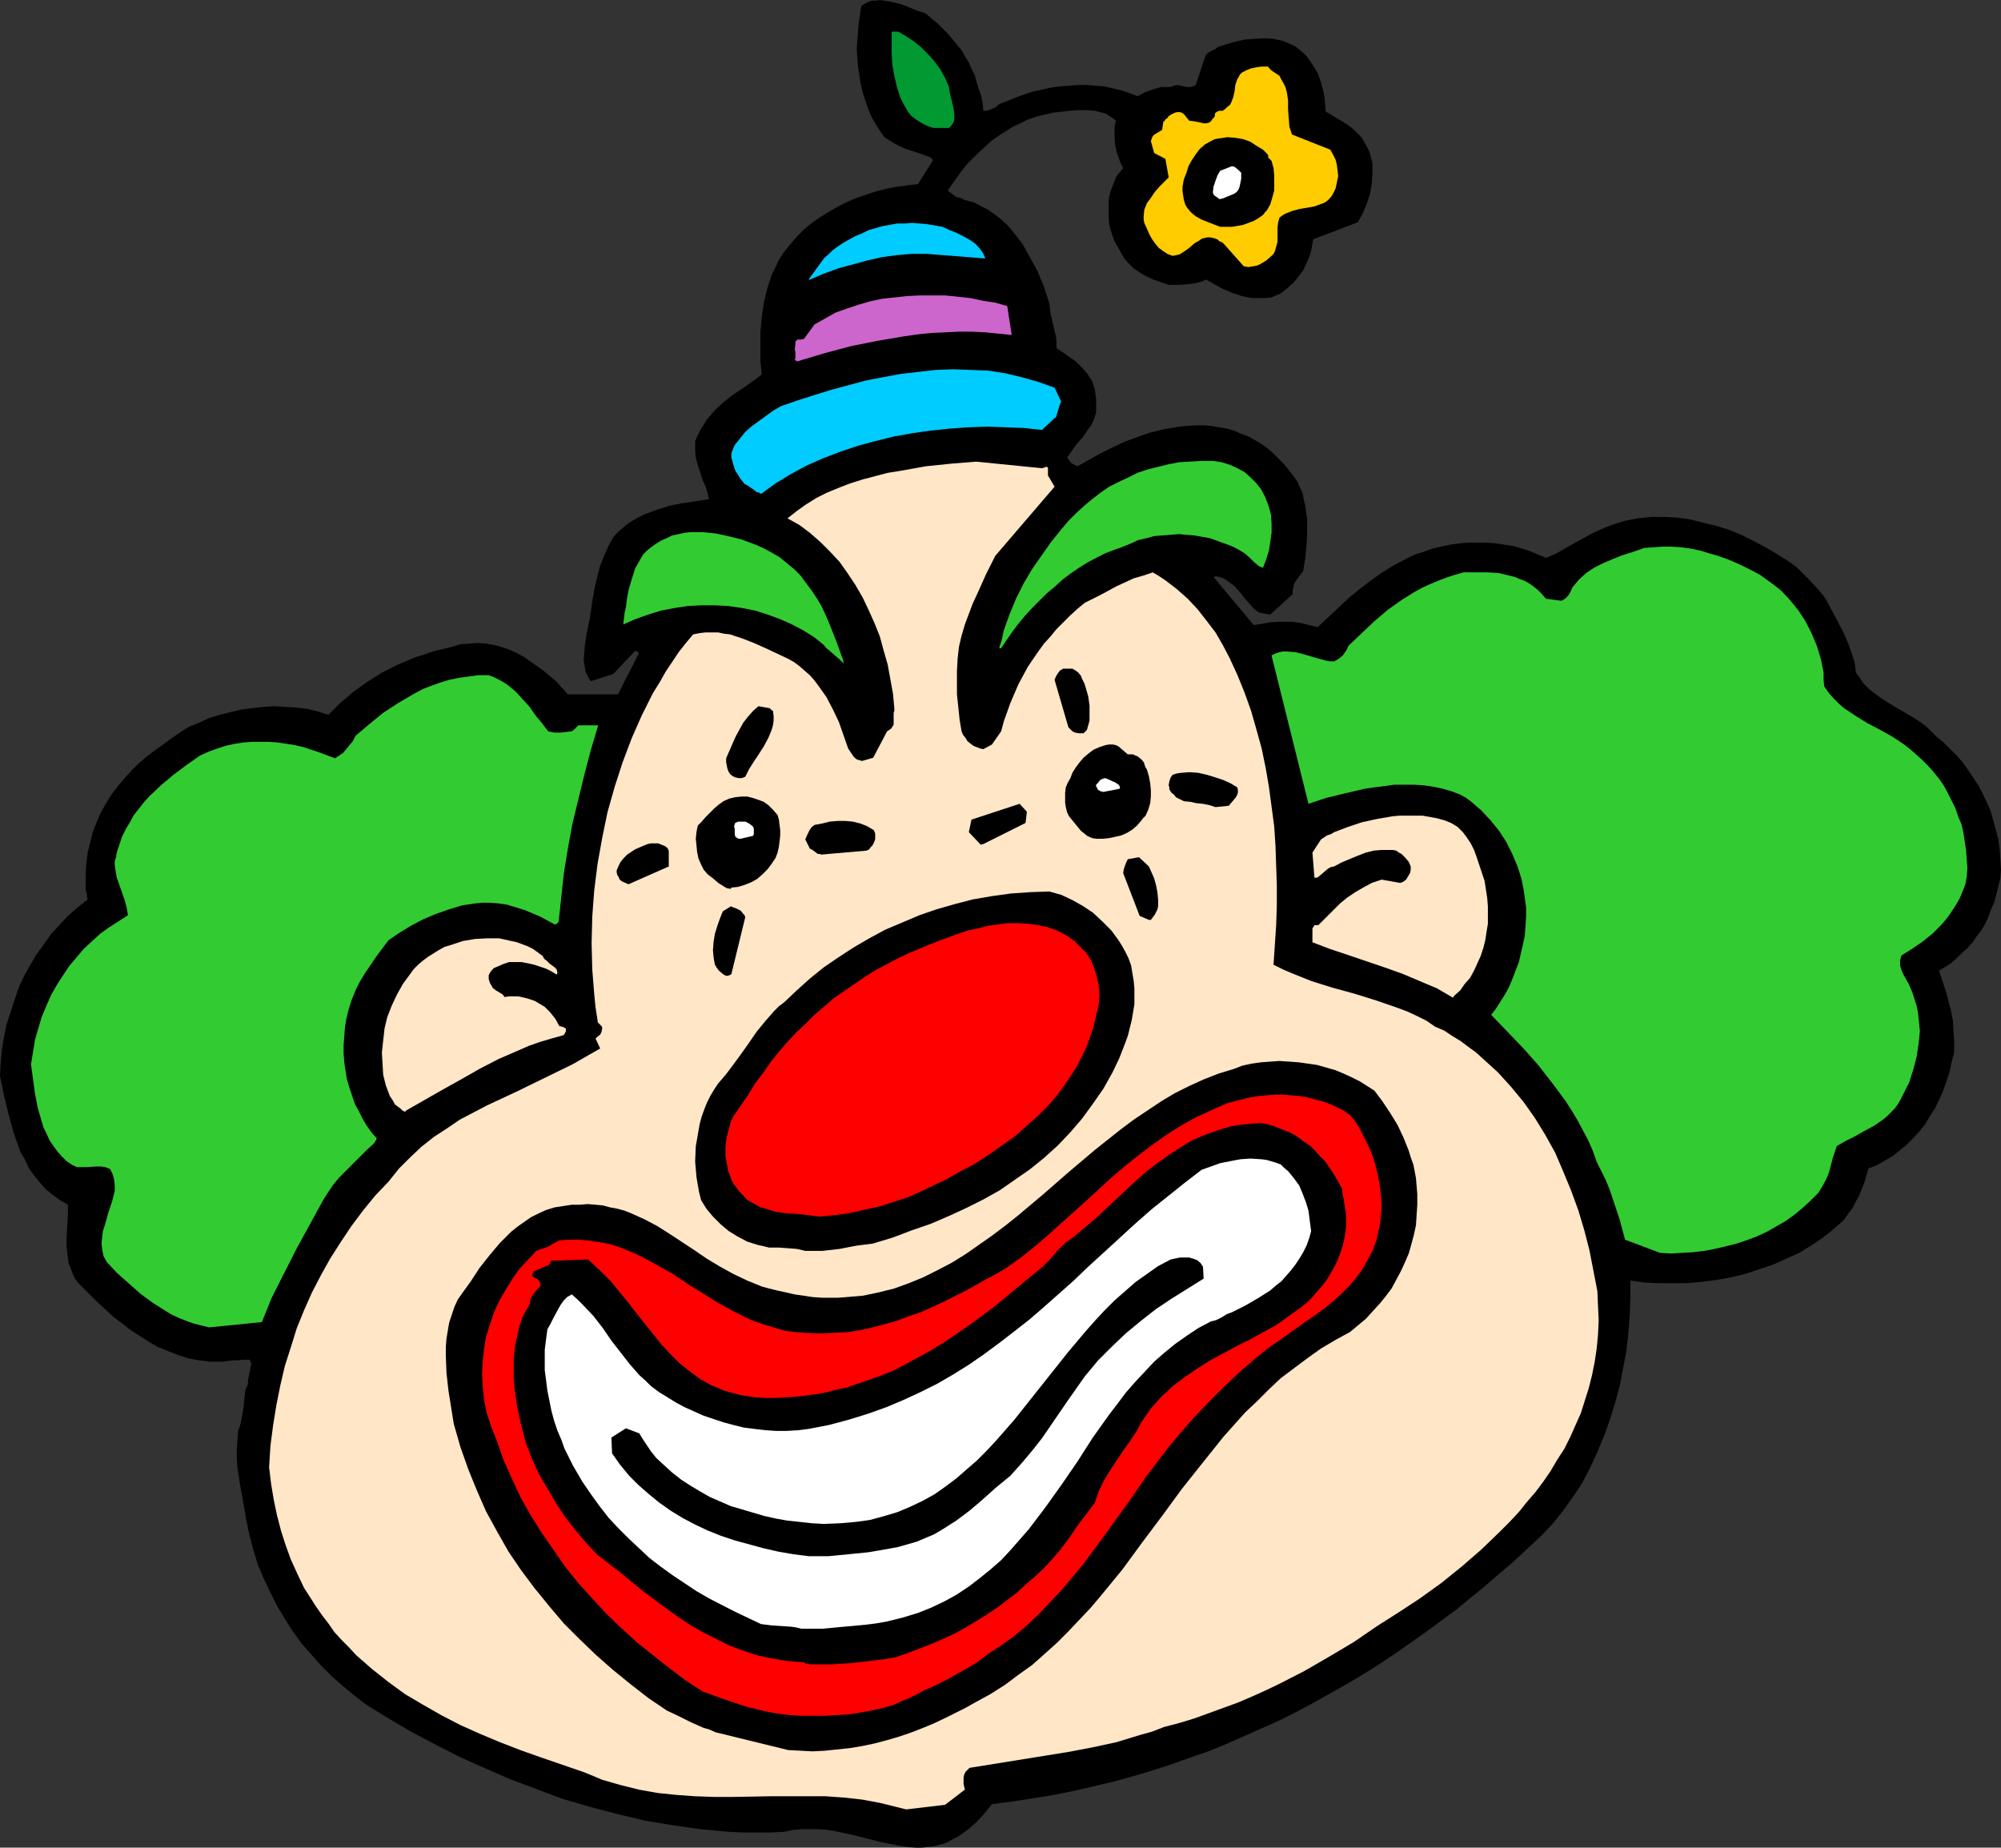 <?xml version="1.0" encoding="UTF-8" standalone="no"?>
<svg
   version="1.0"
   width="129.724mm"
   height="119.79mm"
   id="svg34"
   sodipodi:docname="Clown Face 03.wmf"
   xmlns:inkscape="http://www.inkscape.org/namespaces/inkscape"
   xmlns:sodipodi="http://sodipodi.sourceforge.net/DTD/sodipodi-0.dtd"
   xmlns="http://www.w3.org/2000/svg"
   xmlns:svg="http://www.w3.org/2000/svg">
  <rect width="100%" height="100%" fill="#333333" stroke="none"/>
  <sodipodi:namedview
     id="namedview34"
     pagecolor="#ffffff"
     bordercolor="#000000"
     borderopacity="0.25"
     inkscape:showpageshadow="2"
     inkscape:pageopacity="0.0"
     inkscape:pagecheckerboard="0"
     inkscape:deskcolor="#d1d1d1"
     inkscape:document-units="mm" />
  <defs
     id="defs1">
    <pattern
       id="WMFhbasepattern"
       patternUnits="userSpaceOnUse"
       width="6"
       height="6"
       x="0"
       y="0" />
  </defs>
  <path
     style="fill:#000000;fill-opacity:1;fill-rule:evenodd;stroke:none"
     d="m 224.462,452.749 h 1.454 l 1.293,-0.162 1.454,-0.162 2.586,-0.646 1.131,-0.485 1.131,-0.646 1.293,-0.646 2.262,-1.616 2.101,-1.777 1.939,-2.101 1.939,-2.424 5.01,-0.646 5.171,-0.808 5.01,-0.808 4.848,-0.969 4.848,-1.131 4.848,-1.131 4.686,-1.293 4.848,-1.454 4.525,-1.454 4.525,-1.616 4.686,-1.616 4.363,-1.777 4.363,-1.939 4.363,-1.939 4.363,-1.939 4.202,-2.101 4.202,-2.262 4.04,-2.262 4.04,-2.262 4.04,-2.424 3.878,-2.424 3.878,-2.585 7.595,-5.332 7.434,-5.494 7.11,-5.817 6.949,-5.978 6.787,-6.302 2.747,-2.908 2.586,-3.232 2.424,-3.393 2.262,-3.393 1.939,-3.716 1.778,-3.878 1.616,-3.878 1.454,-4.04 1.293,-4.201 1.131,-4.201 0.808,-4.201 0.808,-4.201 0.485,-4.363 0.323,-4.363 0.162,-4.201 v -4.363 l 3.394,0.485 3.555,0.162 h 3.394 3.555 l 3.555,-0.323 3.717,-0.485 3.555,-0.646 3.394,-0.808 3.394,-1.131 3.394,-1.131 3.232,-1.454 3.232,-1.454 2.909,-1.777 2.909,-1.939 2.586,-2.101 2.586,-2.262 0.97,-1.454 1.131,-1.454 0.808,-1.616 0.808,-1.454 0.646,-1.616 0.646,-1.616 0.97,-3.393 2.101,-0.808 1.939,-1.131 1.939,-1.131 1.616,-1.293 1.778,-1.454 1.616,-1.616 1.454,-1.616 1.454,-1.777 1.131,-1.939 1.293,-1.939 0.97,-2.101 0.97,-2.101 0.808,-2.262 0.808,-2.424 0.485,-2.424 0.646,-2.424 v -2.747 l -0.162,-2.585 -0.162,-2.585 -0.485,-2.424 -0.646,-2.424 -0.646,-2.424 -1.616,-4.847 1.616,-0.969 1.454,-0.969 1.293,-1.131 1.293,-1.293 1.293,-1.131 1.293,-1.454 0.97,-1.454 1.131,-1.454 0.97,-1.616 0.808,-1.777 0.646,-1.777 0.808,-1.777 0.485,-1.939 0.97,-3.878 0.162,-2.101 -0.162,-2.585 -0.162,-2.424 -0.323,-2.424 -0.646,-2.424 -0.646,-2.424 -0.646,-2.262 -0.97,-2.101 -0.97,-2.101 -1.131,-2.101 -1.293,-1.939 -1.293,-1.939 -1.293,-1.777 -1.454,-1.616 -1.616,-1.616 -1.454,-1.454 -1.778,-1.454 -1.131,-1.131 -1.293,-1.293 -1.293,-0.969 -1.454,-0.969 -2.747,-1.616 -2.747,-1.616 -2.586,-1.616 -2.424,-1.777 -1.131,-0.969 -1.131,-1.131 -0.808,-1.293 -0.97,-1.293 -0.323,-2.585 -0.808,-2.424 -0.808,-2.262 -0.97,-2.262 -2.262,-4.363 -2.262,-4.201 -0.97,-1.293 -0.97,-1.131 -1.778,-1.939 -0.97,-0.969 -0.808,-0.808 -1.616,-1.616 -2.262,-1.616 -2.586,-1.616 -2.747,-1.616 -2.747,-1.454 -2.909,-1.454 -3.07,-1.293 -3.07,-0.969 -3.232,-0.808 -3.232,-0.808 -3.232,-0.485 -3.232,-0.162 h -3.232 l -3.394,0.323 -3.232,0.646 -3.07,0.969 -1.616,0.646 -1.454,0.646 -1.778,0.808 -1.778,0.969 -3.232,1.777 -3.07,1.777 -1.616,0.808 -1.616,0.646 -1.939,-0.808 -1.939,-0.808 -1.939,-0.646 -2.262,-0.646 -2.101,-0.323 -2.101,-0.323 -2.262,-0.162 h -2.262 -2.262 l -2.101,0.162 -2.262,0.323 -2.262,0.485 -2.101,0.485 -2.262,0.808 -2.101,0.646 -1.939,0.969 -3.07,1.616 -2.909,1.777 -2.747,1.939 -2.747,2.101 -2.586,2.101 -2.586,2.424 -2.586,2.424 -2.586,2.424 -2.101,-0.485 -1.939,-0.485 -2.101,-0.323 h -1.778 -1.939 l -1.939,0.162 -1.939,0.323 -1.939,0.323 -9.858,-11.795 0.646,-0.162 0.808,0.162 0.97,0.323 0.808,0.485 0.808,0.646 0.97,0.646 1.454,1.616 1.131,1.454 1.131,1.293 1.131,1.293 1.293,0.969 2.747,0.485 5.494,-5.009 v -0.808 l 0.162,-0.808 0.162,-0.808 0.323,-0.646 0.97,-1.293 0.97,-1.293 0.485,-3.07 0.323,-3.232 0.162,-3.232 v -3.232 l -0.485,-3.232 -0.323,-1.454 -0.323,-1.616 -0.646,-1.454 -0.646,-1.454 -0.97,-1.293 -0.97,-1.293 -1.293,-1.616 -1.293,-1.293 -1.293,-1.293 -1.454,-1.293 -1.616,-1.131 -1.616,-0.969 -1.454,-0.808 -1.778,-0.646 -1.778,-0.808 -1.778,-0.485 -1.939,-0.323 -1.778,-0.323 -1.939,-0.162 h -1.939 l -2.101,0.162 -1.939,0.162 -3.717,0.646 -3.394,0.808 -3.232,1.131 -3.07,1.131 -3.07,1.454 -2.909,1.454 -5.494,3.07 -0.808,-0.323 -0.808,-0.485 -0.485,-0.646 -0.485,-0.646 1.131,-1.616 1.131,-1.616 1.454,-1.616 1.131,-1.616 1.131,-1.616 0.485,-0.969 0.323,-0.969 0.323,-0.969 v -1.131 -1.131 -1.131 l -0.162,-1.131 -0.162,-1.293 -0.323,-0.969 -0.323,-0.969 -0.646,-0.969 -0.485,-0.808 -1.454,-1.616 -1.454,-1.454 -1.616,-1.131 -1.616,-1.131 -1.454,-0.969 v -1.454 l -0.162,-1.454 -0.646,-2.747 -0.646,-2.747 -0.162,-1.293 -0.162,-1.293 -1.293,-4.04 -1.616,-3.878 -1.939,-3.555 -0.97,-1.777 -0.97,-1.616 -1.293,-1.616 -1.131,-1.454 -1.293,-1.454 -1.454,-1.293 -1.454,-1.131 -1.616,-1.131 -1.616,-0.808 -1.778,-0.969 -1.293,-0.323 -1.131,-0.323 -0.97,-0.485 -0.97,-0.162 -2.101,-1.616 1.131,-1.616 1.131,-1.616 1.293,-1.777 1.293,-1.616 1.454,-1.454 2.909,-2.747 1.616,-1.454 1.616,-1.131 1.778,-1.131 1.778,-1.131 1.778,-0.808 1.939,-0.969 1.939,-0.646 1.939,-0.485 2.101,-0.485 4.202,-0.485 2.101,-0.162 h 2.101 l 1.939,0.162 1.939,0.485 0.97,0.323 0.646,0.485 0.808,0.485 0.808,0.646 -0.323,1.454 v 1.616 1.454 l 0.162,1.616 0.323,1.454 0.485,1.454 0.485,1.293 0.646,1.293 -0.808,0.969 -0.808,0.969 -0.485,1.131 -0.485,1.293 -0.485,1.293 -0.323,1.293 -0.162,1.293 v 1.454 1.454 1.293 l 0.162,1.454 0.323,1.293 0.485,1.454 0.485,1.293 0.646,1.131 0.646,1.131 0.97,1.777 1.131,1.293 1.293,1.293 1.454,0.969 1.616,0.969 1.778,0.808 1.778,0.646 1.939,0.646 h 2.424 l 2.262,-0.162 2.262,-0.323 1.131,-0.323 1.131,-0.485 1.939,1.131 2.101,1.131 2.262,0.969 2.424,0.808 2.424,0.485 h 1.131 1.293 1.131 l 1.293,-0.162 1.131,-0.485 1.131,-0.485 1.616,-1.293 1.454,-1.293 1.293,-1.616 1.131,-1.454 0.808,-1.777 0.808,-1.777 0.485,-1.939 0.323,-2.101 10.989,-4.201 1.131,-2.101 0.97,-2.262 0.808,-2.424 0.485,-2.585 0.162,-2.585 v -1.293 -1.293 l -0.323,-1.131 -0.323,-1.293 -0.485,-1.131 -0.646,-1.131 -0.808,-1.454 -1.131,-1.131 -1.131,-1.131 -1.293,-0.969 -5.333,-3.232 -0.162,-2.424 -0.323,-2.262 -0.646,-2.424 -0.808,-2.262 -1.293,-2.101 -0.646,-0.969 -0.646,-0.969 -0.808,-0.808 -0.97,-0.808 -0.97,-0.808 -0.97,-0.485 -1.131,-0.485 -1.131,-0.485 -2.262,-0.485 -2.262,-0.162 -2.424,0.162 -2.262,0.162 -2.262,0.485 -2.262,0.646 -2.101,0.646 -0.808,0.646 -0.808,0.323 -0.808,0.485 -0.646,0.646 -2.424,7.271 -0.646,0.323 -0.646,0.162 h -0.808 l -0.808,-0.162 -1.616,-0.323 -0.808,0.162 -0.808,0.323 h -1.293 -1.131 l -0.97,0.323 -1.131,0.323 -1.778,0.646 -1.778,0.969 -2.101,-0.808 -1.939,-0.646 -2.101,-0.485 -2.101,-0.485 -2.262,-0.162 -2.101,-0.162 h -2.101 l -2.262,0.162 -2.101,0.162 -2.262,0.323 -2.101,0.485 -2.262,0.485 -1.939,0.646 -2.262,0.808 -1.939,0.808 -2.101,0.808 -0.97,0.808 -1.131,0.485 -0.808,0.323 h -0.97 l -0.162,-1.777 -0.323,-1.777 -0.646,-1.777 -0.485,-1.616 -0.485,-1.777 -0.808,-1.616 -0.646,-1.454 -0.97,-1.616 -0.808,-1.454 -1.131,-1.293 -1.131,-1.454 -1.131,-1.293 -1.293,-1.293 -1.293,-1.293 -2.909,-2.424 -2.101,-0.646 -1.939,-0.808 -2.101,-0.808 L 218.483,0.485 216.544,0.162 215.574,0 l -1.131,0.162 h -0.808 l -0.97,0.323 -0.808,0.485 -0.808,0.485 -0.323,2.101 -0.323,2.101 -0.162,2.101 -0.162,2.101 -0.162,2.101 0.162,2.262 0.162,2.101 0.323,2.101 0.323,2.101 0.485,2.101 0.646,1.939 0.646,1.939 0.808,1.939 0.97,1.777 1.131,1.777 1.131,1.616 1.293,0.808 1.293,0.808 1.293,0.646 1.454,0.646 3.07,0.969 3.07,1.131 0.162,0.323 0.162,0.162 v 0.162 0.162 l -3.555,5.655 -2.586,0.323 -2.586,0.323 -2.424,0.485 -2.586,0.646 -2.424,0.808 -2.424,0.808 -2.262,0.969 -2.262,1.131 -2.262,1.293 -2.101,1.293 -2.101,1.454 -1.939,1.616 -1.778,1.777 -1.616,1.939 -1.616,1.939 -1.293,2.101 -0.808,1.777 -0.808,1.616 -1.131,3.555 -0.808,3.393 -0.485,3.555 -0.323,3.393 v 3.555 3.555 l 0.323,3.393 -2.424,1.777 -2.262,1.616 -2.424,1.616 -2.262,1.777 -2.101,1.939 -0.97,1.131 -0.97,1.131 -0.808,1.293 -0.808,1.293 -0.646,1.293 -0.646,1.454 v 2.101 l 0.162,1.939 0.485,1.777 1.131,3.555 0.808,1.777 0.485,1.616 0.323,1.454 -3.232,0.485 -3.232,0.485 -3.232,0.646 -3.07,0.969 -3.07,1.131 -1.293,0.646 -1.454,0.808 -1.293,0.808 -1.131,0.969 -1.131,0.969 -1.131,1.131 -1.293,2.262 -1.131,2.585 -0.97,2.424 -0.646,2.424 -0.646,2.747 -0.485,2.585 -0.808,5.332 -0.808,4.04 -0.323,2.101 -0.162,1.939 -0.162,1.939 0.323,1.939 0.162,0.969 0.323,0.646 0.485,0.969 0.485,0.646 5.494,-1.777 5.333,-5.655 0.485,0.162 0.162,0.162 0.323,0.162 -5.171,10.18 h -12.282 l -2.747,-3.07 -3.232,-2.747 -1.616,-1.131 -1.616,-1.131 -1.616,-1.131 -1.778,-0.969 -1.778,-0.808 -1.939,-0.646 -1.778,-0.485 -1.939,-0.323 -2.101,-0.162 -2.101,0.162 -2.101,0.162 -2.101,0.646 -4.686,1.131 -2.262,0.808 -2.101,0.646 -4.202,1.777 -3.878,1.939 -3.555,2.262 -3.394,2.424 -3.232,2.747 -2.909,2.908 -2.586,-0.808 -2.586,-0.646 -2.747,-0.323 -2.586,-0.162 -2.747,-0.162 -2.747,0.162 -2.747,0.323 -2.586,0.323 -2.747,0.646 -2.586,0.646 -2.586,0.808 -2.424,1.131 -2.424,0.969 -2.101,1.293 -2.101,1.454 -1.939,1.454 -2.101,1.454 -2.101,1.616 -1.939,1.616 -1.778,1.777 -1.778,1.939 -1.616,1.939 -1.616,2.101 -1.293,2.101 -1.293,2.262 -0.97,2.262 -0.97,2.424 -0.646,2.585 -0.646,2.585 -0.323,2.585 -0.162,2.747 v 2.747 1.131 l 0.323,0.969 v 0.646 l 0.162,0.646 -2.424,1.939 -2.424,2.101 -2.101,2.262 -2.101,2.262 -1.778,2.585 -1.778,2.424 -1.616,2.747 -1.454,2.585 -1.293,2.908 -0.97,2.908 -0.97,2.908 -0.97,3.07 -0.646,3.07 -0.485,3.07 L 0.162,260.468 0,263.7 l 0.97,4.686 1.131,4.686 1.293,4.686 1.616,4.524 1.131,1.939 0.97,2.101 1.293,1.777 1.454,1.777 1.454,1.616 1.616,1.293 1.778,1.293 1.939,1.131 v 2.424 l -0.162,2.585 -0.162,2.747 v 2.585 l 0.323,2.747 0.162,1.293 0.485,1.131 0.485,1.293 0.485,1.131 0.808,1.131 0.97,0.969 3.717,3.716 4.04,3.716 2.101,1.616 2.101,1.616 2.262,1.454 2.262,1.454 2.262,1.293 2.424,0.969 2.424,0.969 2.586,0.808 2.586,0.485 2.747,0.323 h 2.747 l 2.909,-0.323 h 1.131 l 1.131,-0.162 h 0.97 0.646 l 0.323,0.485 0.162,0.646 -0.162,0.646 -0.323,1.616 -0.162,0.808 -0.162,0.808 v 0.969 l -0.646,1.454 -0.162,1.454 -0.323,3.07 -0.485,2.747 -0.323,1.454 -0.485,1.293 -0.162,2.262 -0.162,2.262 v 2.262 l 0.162,2.262 0.646,4.201 0.808,4.363 0.646,3.878 0.808,3.878 0.97,3.716 1.131,3.716 1.454,3.393 1.616,3.393 1.616,3.232 1.939,3.232 1.939,3.07 2.101,2.908 2.424,2.747 2.424,2.747 2.586,2.585 2.747,2.424 2.747,2.262 2.909,2.262 5.494,3.393 5.494,3.232 5.818,3.07 5.979,3.07 6.141,2.747 6.302,2.747 6.464,2.424 6.464,2.424 6.626,1.939 6.787,1.777 6.787,1.616 6.787,1.131 6.787,0.969 6.949,0.646 3.394,0.162 h 3.394 3.394 l 3.394,-0.162 2.262,-0.485 2.101,-0.162 h 1.939 2.101 l 2.101,0.162 1.939,0.323 3.878,0.808 7.757,1.939 4.04,0.808 2.101,0.323 z"
     id="path1" />
  <path
     style="fill:#ffe6c7;fill-opacity:1;fill-rule:evenodd;stroke:none"
     d="m 222.038,443.378 9.534,-1.131 4.848,-3.716 -0.162,-0.646 -0.162,-0.808 v -0.808 -0.646 l 0.162,-0.808 0.323,-0.646 0.485,-0.485 0.485,-0.485 24.078,-3.878 5.979,-1.131 5.979,-1.293 5.818,-1.777 2.909,-0.808 2.909,-1.131 3.717,-0.969 3.717,-1.131 3.555,-1.293 3.555,-1.293 3.555,-1.293 3.394,-1.454 3.232,-1.454 3.394,-1.616 6.302,-3.232 6.141,-3.555 5.979,-3.555 5.656,-3.878 5.333,-3.393 5.171,-3.393 5.171,-3.716 5.01,-4.04 4.848,-4.201 4.686,-4.524 2.262,-2.262 2.262,-2.424 1.939,-2.424 2.101,-2.424 1.939,-2.585 1.778,-2.585 1.616,-2.747 1.778,-2.747 1.454,-2.908 1.293,-2.908 1.293,-2.908 0.97,-3.07 0.97,-3.07 0.808,-3.232 0.646,-3.232 0.485,-3.232 0.323,-3.393 0.162,-3.555 -0.162,-3.393 -0.162,-3.716 -0.97,-5.009 -0.97,-5.009 -1.293,-5.009 -1.454,-4.847 -1.778,-4.847 -1.939,-4.686 -1.939,-4.524 -2.424,-4.363 -2.586,-4.201 -2.747,-3.878 -3.07,-3.716 -3.232,-3.555 -1.778,-1.616 -1.778,-1.616 -1.778,-1.616 -1.778,-1.293 -1.939,-1.454 -2.101,-1.293 -1.939,-1.293 -2.262,-0.969 -2.101,-1.454 -2.262,-1.131 -2.424,-1.131 -2.586,-0.969 -5.171,-1.777 -5.171,-1.616 -5.333,-1.454 -5.171,-1.616 -2.424,-0.969 -2.424,-0.969 -2.262,-0.969 -2.262,-1.131 0.323,-4.847 0.323,-4.847 0.162,-4.847 v -4.847 l -0.162,-4.847 -0.162,-4.847 -0.323,-4.847 -0.646,-4.847 -0.646,-4.847 -0.808,-4.686 -0.97,-4.686 -1.293,-4.686 -1.293,-4.524 -1.616,-4.524 -1.778,-4.363 -1.939,-4.201 -1.616,-3.07 -1.778,-3.07 -2.101,-2.747 -2.262,-2.908 -2.424,-2.585 -2.747,-2.424 -2.747,-2.101 -1.454,-0.969 -1.616,-0.969 -2.424,0.808 -2.262,0.646 -2.101,0.969 -2.101,0.969 -3.878,2.101 -3.878,1.939 -1.778,1.454 -1.778,1.616 -1.616,1.616 -1.778,1.777 -1.454,1.777 -1.616,1.777 -1.293,1.777 -1.454,2.101 -1.293,1.939 -1.131,2.101 -1.131,2.101 -0.97,2.262 -0.97,2.262 -0.808,2.262 -0.808,2.262 -0.646,2.424 -2.262,3.232 -2.101,1.131 -0.808,-0.162 -0.808,-0.323 -0.808,-0.323 -0.646,-0.485 -0.808,-0.646 -0.485,-0.808 -0.646,-0.808 -0.323,-0.808 -0.485,-2.908 -0.323,-3.07 -0.323,-3.07 v -2.908 -2.908 l 0.162,-2.908 0.323,-2.908 0.646,-2.747 0.808,-2.747 0.97,-2.585 0.97,-2.585 1.131,-2.424 2.101,-4.686 2.262,-4.524 14.544,-16.966 -1.616,-2.747 v -1.777 l -0.162,-0.323 v 0 h -0.323 l -0.485,0.162 -0.485,0.162 -16.16,-1.616 -5.979,0.485 -6.302,0.646 -6.302,1.131 -3.07,0.485 -3.07,0.808 -3.07,0.808 -3.07,0.969 -2.909,1.131 -2.747,1.131 -2.586,1.293 -2.586,1.616 -2.262,1.616 -2.262,1.777 2.909,1.616 2.586,1.939 2.586,2.262 2.424,2.424 2.262,2.424 1.939,2.747 1.939,2.908 1.778,3.07 1.454,3.07 1.454,3.232 1.293,3.232 0.97,3.555 0.97,3.393 0.646,3.555 0.646,3.555 0.323,3.555 v 0.646 l -0.162,0.485 v 1.939 0.969 l -0.323,0.485 -0.323,0.485 -0.485,0.323 -0.485,0.323 -3.394,6.463 -2.747,0.808 -0.485,-0.162 -0.646,-0.162 -0.485,-0.323 -0.485,-0.485 -0.646,-0.969 -0.646,-0.969 -1.131,-3.232 -1.131,-3.232 -1.454,-3.07 -1.616,-3.07 -1.939,-2.747 -0.97,-1.293 -1.131,-1.293 -1.293,-1.131 -1.293,-1.131 -1.293,-0.969 -1.454,-0.808 -2.747,-1.293 -2.747,-1.293 -2.909,-1.293 -2.909,-1.131 -2.909,-0.969 -1.454,-0.162 -1.454,-0.323 h -1.616 -1.454 l -1.454,0.162 -1.616,0.323 -1.778,2.101 -1.778,2.262 -1.616,2.424 -1.616,2.424 -1.454,2.585 -1.616,2.585 -1.293,2.585 -1.454,2.908 -2.424,5.494 -2.262,5.978 -1.939,5.978 -1.778,6.302 -1.293,6.302 -1.131,6.302 -0.808,6.463 -0.485,6.463 -0.162,6.463 0.162,6.463 0.485,6.14 0.323,3.232 0.485,3.07 v 0.323 l 0.162,0.323 0.808,0.808 0.162,0.323 v 0.323 l -0.162,0.808 -0.323,0.646 -0.646,0.485 -0.485,0.485 1.131,2.424 -3.394,1.939 -3.394,1.939 -6.949,3.393 -6.949,3.393 -6.949,3.232 -3.394,1.777 -3.394,1.777 -3.07,2.101 -3.232,2.101 -3.07,2.424 -2.747,2.585 -2.747,2.747 -1.293,1.616 -1.293,1.616 -3.232,3.393 -2.909,3.555 -2.909,3.878 -2.586,3.878 -2.586,4.04 -2.262,4.04 -2.262,4.363 -1.939,4.363 -1.778,4.363 -1.454,4.686 -1.454,4.524 -1.131,4.847 -0.97,4.847 -0.808,5.009 -0.646,5.009 -0.323,5.171 0.485,4.04 0.646,3.878 0.808,3.878 0.97,3.716 1.131,3.555 1.293,3.555 1.616,3.555 1.616,3.393 1.454,2.262 1.454,2.262 1.454,2.101 1.616,2.101 1.454,2.101 1.778,1.939 1.778,1.777 1.778,1.939 3.878,3.393 3.878,3.07 4.202,3.07 4.363,2.585 4.525,2.585 4.686,2.424 4.686,2.101 5.01,2.101 5.01,1.939 5.01,1.777 10.342,3.555 2.424,0.969 2.262,0.969 2.262,0.646 2.262,0.646 4.525,1.131 4.525,0.808 4.686,0.485 4.525,0.323 4.686,0.162 h 4.525 l 9.211,-0.162 h 4.525 4.525 4.525 l 4.525,0.323 4.363,0.485 4.363,0.808 z"
     id="path2" />
  <path
     style="fill:#000000;fill-opacity:1;fill-rule:evenodd;stroke:none"
     d="m 193.112,428.835 3.07,0.162 2.909,0.162 3.07,-0.162 3.07,-0.323 3.07,-0.323 2.909,-0.485 3.07,-0.646 3.07,-0.808 2.747,-0.808 2.909,-0.969 2.909,-1.131 2.747,-1.131 2.747,-1.293 2.586,-1.293 2.586,-1.293 2.586,-1.454 3.555,-1.939 3.555,-2.262 3.232,-2.424 3.394,-2.424 2.909,-2.585 3.07,-2.747 2.909,-2.908 2.747,-2.908 2.747,-2.908 2.586,-3.07 5.171,-6.302 4.848,-6.625 4.848,-6.463 4.848,-6.625 5.01,-6.302 5.171,-6.463 2.586,-2.908 2.747,-3.07 2.909,-2.747 2.909,-2.908 2.909,-2.747 3.232,-2.424 3.232,-2.424 3.394,-2.424 3.555,-2.101 3.555,-1.939 1.939,-1.616 1.939,-1.616 1.616,-1.777 1.778,-1.939 1.454,-1.777 1.454,-1.939 1.131,-2.101 1.131,-2.101 0.97,-2.101 0.97,-2.262 0.646,-2.262 0.646,-2.424 0.485,-2.262 0.162,-2.585 0.162,-2.424 v -2.585 l -0.162,-1.939 -0.162,-1.939 -0.323,-1.777 -0.323,-1.616 -0.646,-1.777 -0.485,-1.616 -1.293,-3.232 -1.454,-3.07 -1.778,-2.908 -1.939,-2.908 -1.939,-2.585 -1.778,-1.131 -1.778,-1.131 -1.939,-0.969 -2.101,-0.969 -1.939,-0.808 -2.262,-0.646 -2.262,-0.646 -2.262,-0.323 -2.262,-0.323 -2.262,-0.162 -2.424,-0.162 -2.262,0.162 -2.262,0.162 -2.262,0.323 -2.262,0.485 -2.101,0.808 -3.717,1.131 -3.717,1.454 -3.555,1.616 -3.555,1.777 -3.232,1.939 -3.394,2.262 -3.394,2.262 -3.232,2.424 -6.302,5.009 -6.302,5.332 -6.302,5.494 -6.141,5.171 -3.232,2.585 -3.232,2.424 -3.232,2.262 -3.232,2.262 -3.394,2.101 -3.394,1.777 -3.555,1.777 -3.555,1.454 -3.555,1.293 -3.878,0.969 -3.878,0.808 -3.878,0.323 -2.101,0.162 h -2.101 -1.939 l -2.262,-0.162 -2.101,-0.323 -2.262,-0.323 -2.101,-0.485 -2.262,-0.485 -1.939,-0.485 -1.778,-0.485 -3.555,-1.454 -3.394,-1.616 -3.232,-1.777 -3.232,-1.939 -3.07,-2.101 -6.141,-4.04 -3.07,-1.939 -3.07,-1.616 -3.232,-1.454 -1.616,-0.646 -1.778,-0.485 -1.778,-0.323 -1.778,-0.485 -1.778,-0.162 -1.939,-0.162 -1.939,0.162 h -1.939 l -2.101,0.323 -2.101,0.323 -2.101,0.646 -1.778,0.808 -1.939,0.969 -1.616,1.131 -1.616,1.131 -1.616,1.293 -1.293,1.293 -1.454,1.454 -2.586,3.07 -2.424,3.07 -2.101,3.232 -2.101,2.908 -1.131,1.616 -0.808,1.777 -0.646,1.939 -0.646,1.939 -0.323,1.939 -0.323,1.939 -0.162,2.101 v 2.101 l 0.162,4.201 0.485,4.363 0.646,4.04 0.646,4.04 1.616,5.655 1.939,5.494 2.101,5.171 2.262,5.171 2.747,5.009 2.747,4.847 3.07,4.524 3.394,4.524 3.555,4.363 3.555,4.201 3.878,3.878 4.04,3.878 4.04,3.555 4.363,3.555 4.363,3.393 4.525,3.07 3.07,1.454 2.909,1.454 2.909,1.293 1.616,0.485 1.454,0.646 z"
     id="path3" />
  <path
     style="fill:#ff0000;fill-opacity:1;fill-rule:evenodd;stroke:none"
     d="m 193.597,420.272 2.909,0.162 h 2.747 2.909 l 2.909,-0.162 2.909,-0.162 2.909,-0.485 2.747,-0.485 2.747,-0.646 2.424,-0.646 2.101,-0.969 1.939,-0.808 1.939,-0.969 1.778,-0.969 1.939,-0.808 3.555,-1.777 5.171,-2.908 2.424,-1.454 2.262,-1.777 3.232,-2.101 3.394,-2.424 3.07,-2.585 2.909,-2.747 2.747,-2.908 2.747,-2.908 2.586,-3.07 2.586,-3.07 4.686,-6.302 4.525,-6.302 2.262,-3.07 2.101,-3.07 2.101,-3.07 2.101,-2.747 3.07,-4.04 3.232,-3.878 3.394,-3.878 3.555,-3.716 3.555,-3.555 3.555,-3.393 3.717,-3.232 3.555,-2.908 4.202,-2.908 4.04,-2.908 4.202,-2.908 1.939,-1.454 1.939,-1.616 1.939,-1.777 1.778,-1.777 1.616,-1.939 1.454,-1.939 1.293,-2.262 1.293,-2.424 0.97,-2.585 0.646,-2.908 0.323,-1.777 0.162,-1.939 0.162,-1.939 -0.162,-1.939 -0.162,-1.939 -0.323,-1.939 -0.323,-1.777 -0.485,-1.939 -0.485,-1.777 -0.646,-1.777 -0.808,-1.777 -0.808,-1.616 -0.808,-1.616 -0.808,-1.454 -0.97,-1.454 -0.97,-1.131 -1.616,-1.131 -1.616,-0.808 -1.778,-0.808 -1.778,-0.646 -1.939,-0.485 -1.939,-0.485 -1.778,-0.323 -2.101,-0.162 -1.939,-0.162 h -1.939 l -1.939,0.162 -1.939,0.162 -2.101,0.323 -1.939,0.485 -1.939,0.485 -1.778,0.485 -4.04,1.777 -3.878,1.777 -3.717,2.101 -3.555,2.262 -3.394,2.424 -3.394,2.585 -3.232,2.585 -3.232,2.747 -6.141,5.655 -6.302,5.655 -3.232,2.908 -3.232,2.747 -3.232,2.585 -3.394,2.424 -2.424,1.454 -2.424,1.293 -5.171,2.908 -5.494,2.747 -2.747,1.293 -2.909,1.293 -2.909,0.969 -2.909,1.131 -2.909,0.808 -3.07,0.808 -2.909,0.646 -2.909,0.485 -3.07,0.162 -3.07,0.162 h -2.424 l -2.424,-0.162 -2.424,-0.162 -2.262,-0.323 -2.262,-0.646 -2.101,-0.646 -2.101,-0.646 -2.101,-0.808 -3.878,-1.939 -3.878,-2.101 -3.555,-2.262 -3.717,-2.262 -3.555,-2.424 -3.717,-2.101 -3.555,-1.939 -1.939,-0.969 -1.939,-0.808 -1.939,-0.808 -1.939,-0.646 -2.101,-0.485 -2.101,-0.323 -2.101,-0.323 -2.101,-0.162 h -2.424 l -2.262,0.162 -1.454,0.808 -1.454,0.808 -1.454,0.485 -1.293,0.485 -2.101,2.262 -2.101,2.262 -1.778,2.585 -1.616,2.585 -1.454,2.585 -1.293,2.747 -0.97,2.908 -0.97,3.07 -0.485,2.908 -0.323,3.07 -0.162,3.232 0.162,3.07 0.323,3.232 0.646,3.232 1.131,3.393 1.293,3.232 1.616,4.686 2.101,4.686 2.101,4.524 2.424,4.363 2.747,4.363 2.909,4.201 2.909,4.201 3.232,4.04 3.394,3.716 3.394,3.716 3.717,3.555 3.717,3.393 4.04,3.232 3.878,3.07 4.04,3.07 4.202,2.747 5.333,1.939 5.333,1.777 2.586,0.646 2.747,0.646 2.747,0.485 z"
     id="path4" />
  <path
     style="fill:#000000;fill-opacity:1;fill-rule:evenodd;stroke:none"
     d="m 198.445,407.83 h 5.333 l 5.171,-0.323 5.333,-0.646 2.586,-0.323 2.747,-0.485 3.232,-1.131 2.909,-1.131 2.909,-1.131 2.909,-1.293 2.747,-1.293 2.586,-1.454 2.424,-1.454 2.586,-1.616 2.424,-1.616 4.686,-3.555 2.101,-1.939 2.262,-1.939 2.262,-2.101 2.101,-2.262 2.101,-2.424 2.262,-3.07 2.101,-3.07 2.101,-2.747 1.939,-2.585 0.97,-2.908 1.293,-2.585 1.454,-2.424 1.616,-2.424 1.616,-2.424 1.616,-2.262 1.616,-2.424 1.293,-2.424 1.131,-1.616 1.131,-1.616 1.293,-1.454 1.293,-1.454 1.454,-1.293 1.293,-1.293 3.07,-2.262 3.07,-2.101 3.07,-1.939 6.626,-3.555 3.232,-1.616 3.232,-1.777 3.232,-1.777 2.909,-2.101 2.909,-2.101 1.454,-1.131 1.293,-1.293 1.131,-1.293 1.293,-1.454 1.131,-1.454 0.97,-1.616 1.293,-2.262 0.97,-2.262 0.808,-2.424 0.485,-2.262 0.323,-2.424 v -2.585 l -0.323,-2.424 -0.485,-2.747 -0.162,-0.808 v -0.646 l -1.616,-2.908 -1.778,-2.747 -0.97,-1.293 -1.131,-1.131 -1.131,-1.293 -1.131,-1.131 -1.454,-0.969 -1.293,-0.969 -1.454,-0.969 -1.454,-0.646 -1.616,-0.646 -1.616,-0.646 -1.616,-0.485 -1.778,-0.323 -1.778,0.162 -1.778,0.162 -1.778,0.162 -1.778,0.323 -3.232,0.969 -3.232,1.131 -3.07,1.293 -2.909,1.777 -2.747,1.777 -2.747,1.939 -2.747,2.101 -2.586,2.262 -5.01,4.686 -5.01,4.686 -5.171,4.363 -1.131,0.808 -1.131,0.808 -0.97,0.969 -0.97,0.969 -1.939,2.262 -1.131,1.131 -1.293,1.131 -7.434,6.14 -3.717,3.07 -3.878,2.908 -3.878,2.747 -4.04,2.747 -4.202,2.585 -4.202,2.262 -4.202,2.262 -4.525,1.777 -4.686,1.616 -2.262,0.808 -2.424,0.485 -2.424,0.646 -2.424,0.485 -2.424,0.323 -2.586,0.323 -2.586,0.162 -2.586,0.162 h -2.747 l -2.586,-0.162 -2.101,-0.323 -1.778,-0.323 -1.778,-0.485 -1.778,-0.485 -1.454,-0.646 -1.616,-0.646 -1.454,-0.808 -1.454,-0.808 -2.586,-1.939 -2.424,-1.939 -2.262,-2.262 -2.101,-2.262 -1.939,-2.424 -2.101,-2.585 -4.04,-5.171 -2.101,-2.585 -2.101,-2.585 -2.424,-2.424 -2.586,-2.424 -0.485,-0.485 -0.162,-0.162 h -0.162 l -8.888,0.323 -0.162,0.162 v 0.162 0 l -0.162,0.162 v 0.162 l -0.162,0.323 -3.878,1.616 v 0.162 l -0.162,0.323 -0.162,0.646 0.646,0.485 0.646,0.323 0.485,0.485 0.162,0.485 0.162,0.485 -0.323,0.485 -0.485,0.485 -0.808,0.969 -0.323,0.485 -0.323,0.485 -0.323,0.646 v 0.808 l -0.97,1.777 -0.97,1.777 -0.646,1.939 -0.485,2.101 -0.485,2.101 -0.323,2.101 -0.162,2.101 v 2.262 2.262 l 0.162,2.262 0.646,4.524 0.97,4.524 1.131,4.363 1.616,4.201 1.778,3.878 2.101,3.555 2.101,3.555 2.262,3.393 2.424,3.07 2.586,3.07 2.747,2.908 5.656,4.363 5.494,4.524 5.656,4.201 2.909,2.101 2.909,1.939 3.07,1.777 3.232,1.616 3.232,1.616 3.394,1.293 3.394,1.131 3.717,0.808 3.878,0.646 4.04,0.323 0.485,0.323 h 0.485 z"
     id="path5" />
  <path
     style="fill:#ffffff;fill-opacity:1;fill-rule:evenodd;stroke:none"
     d="m 196.344,399.104 h 5.171 l 5.171,-0.485 5.333,-0.485 2.586,-0.323 2.747,-0.485 3.878,-0.969 3.717,-1.131 3.232,-1.293 3.394,-1.616 2.909,-1.616 2.909,-1.939 2.747,-2.101 2.586,-2.101 2.586,-2.262 2.262,-2.424 2.262,-2.585 2.262,-2.585 4.04,-5.332 4.04,-5.655 3.878,-5.655 3.717,-5.817 4.04,-5.655 2.101,-2.747 1.939,-2.585 2.262,-2.585 2.262,-2.424 2.424,-2.585 2.586,-2.262 2.586,-2.101 2.747,-1.939 2.909,-1.939 3.07,-1.616 1.293,-0.323 1.293,-0.646 1.293,-0.808 1.293,-0.485 3.232,-1.616 3.07,-1.777 3.07,-1.939 1.293,-1.131 1.454,-1.131 1.131,-1.293 1.131,-1.293 1.131,-1.454 0.97,-1.454 0.97,-1.616 0.808,-1.616 0.646,-1.777 0.485,-1.777 -0.323,-2.424 -0.323,-2.585 -0.646,-2.101 -0.808,-2.101 -0.808,-1.939 -1.293,-1.777 -1.454,-1.777 -0.97,-0.808 -0.808,-0.808 -1.293,-0.485 -1.131,-0.323 -1.131,-0.323 -1.293,-0.162 -2.586,-0.162 -2.424,0.162 -2.586,0.485 -2.424,0.485 -2.262,0.808 -2.262,0.808 -4.202,3.232 -4.04,3.232 -4.04,3.232 -4.04,3.555 -3.878,3.555 -3.878,3.555 -3.717,3.393 -3.717,3.555 -7.11,6.302 -3.555,3.07 -3.717,2.908 -3.555,2.747 -3.717,2.747 -3.717,2.585 -3.878,2.424 -3.878,2.262 -4.202,2.101 -4.202,1.939 -4.202,1.777 -4.525,1.616 -4.686,1.454 -4.848,1.293 -5.01,0.969 -2.586,0.323 -2.747,0.162 h -2.586 l -2.586,-0.162 -2.747,-0.323 -2.586,-0.323 -2.586,-0.646 -2.424,-0.646 -2.424,-0.808 -2.424,-0.808 -4.686,-2.101 -2.101,-1.131 -2.101,-1.293 -2.101,-1.293 -1.939,-1.454 -1.293,-1.293 -1.454,-1.293 -2.424,-2.747 -2.262,-2.908 -2.262,-2.908 -2.101,-3.07 -2.262,-2.908 -2.586,-2.747 -1.293,-1.293 -1.454,-1.293 -1.131,0.646 -0.808,0.808 -0.808,1.131 -0.646,1.131 -1.293,2.424 -0.646,1.293 -0.646,1.131 -0.323,2.424 -0.323,2.585 v 2.424 2.585 l 0.323,2.424 0.323,2.585 0.485,2.424 0.485,2.424 0.646,2.424 0.808,2.424 0.97,2.262 0.808,2.262 2.101,4.201 1.131,1.939 1.131,1.939 2.101,3.07 2.101,2.908 2.262,2.908 2.424,2.585 2.424,2.424 2.586,2.424 2.586,2.424 2.747,2.101 2.909,2.101 2.909,1.939 2.909,1.939 3.07,1.777 6.302,3.232 6.464,3.07 1.293,0.162 1.293,0.162 2.424,0.162 2.424,0.162 1.131,0.162 z"
     id="path6" />
  <path
     style="fill:#000000;fill-opacity:1;fill-rule:evenodd;stroke:none"
     d="m 198.121,381.331 h 2.424 2.424 l 5.01,-0.485 4.848,-0.485 4.686,-0.808 2.586,-0.485 2.262,-0.646 2.262,-0.646 2.262,-0.969 1.939,-0.808 1.939,-1.131 1.778,-1.131 1.778,-1.131 3.232,-2.424 3.232,-2.747 3.232,-2.908 3.555,-2.908 2.747,-3.07 2.586,-3.07 2.424,-3.07 2.101,-3.07 2.101,-3.07 2.101,-3.07 4.202,-5.978 3.232,-3.878 3.394,-3.393 3.394,-3.232 3.717,-3.07 3.717,-2.908 3.878,-2.585 3.878,-2.424 3.878,-2.424 -0.162,-2.908 v 0 l -0.646,-0.969 -0.808,-0.646 -0.808,-0.323 -1.131,-0.323 h -1.131 -1.131 l -2.262,0.485 -3.07,1.616 -2.747,1.939 -2.747,1.939 -2.586,2.262 -2.586,2.262 -2.424,2.424 -2.262,2.424 -2.424,2.747 -4.363,5.171 -4.363,5.494 -4.363,5.494 -4.363,5.494 -4.525,5.171 -2.262,2.424 -2.424,2.424 -2.424,2.101 -2.586,2.262 -2.586,1.939 -2.747,1.939 -2.909,1.616 -3.07,1.454 -3.07,1.293 -3.232,0.969 -3.555,0.969 -3.555,0.485 -3.717,0.323 -4.04,0.162 -2.909,-0.162 -2.909,-0.323 -3.07,-0.323 -2.747,-0.485 -2.909,-0.646 -2.747,-0.808 -2.747,-0.808 -2.747,-0.808 -2.586,-1.131 -2.586,-1.131 -2.262,-1.293 -2.424,-1.454 -2.262,-1.454 -2.262,-1.777 -1.939,-1.777 -1.939,-1.777 -0.646,-0.808 -0.646,-0.808 -0.97,-1.454 -0.97,-1.454 -0.808,-1.293 v -0.162 l -3.394,-1.293 -3.555,2.262 0.162,3.878 1.939,2.747 2.262,2.747 2.262,2.262 2.586,2.262 2.586,2.101 2.747,1.939 2.909,1.777 3.07,1.616 3.07,1.454 3.232,1.293 3.394,1.131 3.555,0.969 3.555,0.969 3.555,0.808 3.717,0.646 z"
     id="path7" />
  <path
     style="fill:#32cc32;fill-opacity:1;fill-rule:evenodd;stroke:none"
     d="m 51.227,325.262 12.928,-1.293 2.424,-5.978 6.141,-12.119 6.464,-11.795 1.131,-1.777 1.293,-1.939 1.454,-1.777 1.778,-1.777 3.394,-3.393 1.778,-1.777 1.616,-1.454 0.323,-0.485 0.162,-0.323 0.162,-0.323 v -0.162 l -1.293,-1.454 -1.131,-1.616 -0.97,-1.616 -0.97,-1.939 -0.97,-1.777 -0.646,-1.939 -0.646,-1.939 -0.646,-2.101 -0.323,-2.101 -0.323,-2.101 -0.162,-2.101 v -2.101 l 0.162,-2.101 0.162,-2.262 0.323,-1.939 0.485,-2.101 0.808,-2.585 0.97,-2.424 1.131,-2.262 1.293,-2.101 2.747,-4.04 2.909,-3.878 2.586,-1.777 2.909,-1.777 3.07,-1.616 3.07,-1.293 3.232,-1.131 3.232,-0.969 3.232,-0.485 1.616,-0.162 h 1.616 l 2.262,0.162 2.262,0.323 2.101,0.646 2.101,0.646 1.939,0.808 1.939,0.808 3.555,1.939 h 0.162 l 0.323,-0.162 0.485,-0.485 0.646,-5.978 0.646,-5.978 0.97,-5.978 1.131,-6.14 1.454,-5.978 1.454,-5.978 1.616,-6.14 1.778,-5.978 h -4.848 l -0.646,0.646 -0.323,0.323 -0.646,0.485 -1.293,0.162 -1.454,0.162 h -1.616 l -1.454,-0.323 -1.454,-1.939 -1.616,-1.939 -1.454,-2.101 -1.616,-1.777 -1.778,-1.939 -1.939,-1.616 -0.97,-0.646 -1.131,-0.646 -1.293,-0.646 -1.293,-0.485 h -2.586 l -2.424,0.323 -2.262,0.323 -2.424,0.485 -2.101,0.646 -2.262,0.808 -2.101,0.808 -2.101,1.131 -1.939,1.131 -1.939,1.131 -3.717,2.424 -3.555,2.908 -3.232,2.747 -0.646,1.293 -0.808,0.969 -0.808,0.969 -0.808,0.969 -1.939,1.293 -3.878,-1.454 -1.939,-0.646 -1.939,-0.646 -2.101,-0.485 -2.101,-0.323 -2.101,-0.323 -2.101,-0.162 H 63.832 61.731 l -2.101,0.162 -2.101,0.323 -2.262,0.485 -1.939,0.646 -2.262,0.808 -2.101,0.969 -3.232,2.262 -3.232,2.424 -3.07,2.585 -2.909,2.747 -1.293,1.454 -1.131,1.454 -1.293,1.616 -0.97,1.777 -0.97,1.616 -0.97,1.939 -0.646,1.939 -0.646,1.939 -0.162,1.131 -0.323,0.969 v 0.969 l 0.162,1.131 0.323,1.939 0.646,1.777 1.293,3.716 0.485,1.777 0.323,1.939 -2.262,1.454 -2.262,1.454 -2.262,1.616 -1.939,1.777 -2.101,1.939 -1.778,2.101 -1.778,2.101 -1.616,2.424 -1.454,2.262 -1.454,2.585 -1.131,2.585 -1.131,2.747 -0.808,2.747 -0.808,2.747 -0.485,3.07 -0.485,2.908 0.485,3.555 0.485,3.555 0.646,3.393 0.97,3.393 0.485,1.616 0.808,1.616 0.646,1.454 0.97,1.454 0.97,1.293 1.131,1.293 1.131,1.131 1.454,0.969 1.131,0.485 h 1.131 1.293 l 2.262,-0.162 h 1.131 l 1.131,0.162 1.131,0.485 0.646,1.293 0.323,1.293 0.162,1.293 v 1.454 l -0.323,1.293 -0.323,1.293 -0.97,2.908 -0.808,2.908 -0.485,1.454 -0.162,1.454 -0.162,1.454 0.162,1.616 0.323,1.616 0.808,1.454 2.586,2.747 2.909,2.585 2.747,2.424 3.07,2.262 3.07,1.939 1.616,0.969 1.778,0.808 1.616,0.646 1.778,0.646 1.939,0.485 z"
     id="path8" />
  <path
     style="fill:#32cc32;fill-opacity:1;fill-rule:evenodd;stroke:none"
     d="m 406.747,307.003 2.747,0.162 2.586,-0.162 2.747,-0.162 2.747,-0.323 2.586,-0.485 2.747,-0.646 2.586,-0.646 2.424,-0.808 2.586,-0.969 2.424,-1.131 2.262,-1.293 2.262,-1.293 2.262,-1.616 1.939,-1.616 1.939,-1.777 1.939,-1.939 0.808,-1.293 0.808,-1.454 0.646,-1.293 0.485,-1.454 0.808,-3.07 0.97,-2.908 2.262,-1.293 2.262,-1.131 2.262,-1.293 2.424,-1.293 2.101,-1.454 0.97,-0.808 0.97,-0.969 0.97,-0.969 0.808,-1.131 0.646,-1.131 0.646,-1.293 1.454,-2.908 0.97,-3.07 0.808,-3.07 0.485,-3.232 0.323,-3.07 -0.323,-3.232 -0.162,-1.454 -0.323,-1.616 -0.485,-1.454 -0.485,-1.616 -0.485,-1.131 -0.485,-1.131 -1.293,-2.262 -0.485,-1.131 -0.323,-1.131 v -1.293 l 0.162,-0.485 0.162,-0.646 2.586,-1.616 2.586,-1.777 2.424,-1.939 2.262,-2.262 0.97,-1.131 0.97,-1.293 0.97,-1.454 0.808,-1.293 0.808,-1.454 0.646,-1.616 0.646,-1.616 0.323,-1.777 0.162,-2.262 -0.162,-2.101 -0.162,-2.262 -0.323,-2.101 -0.323,-2.101 -0.485,-2.101 -0.808,-1.939 -0.646,-1.939 -0.97,-1.939 -0.97,-1.939 -0.97,-1.777 -1.131,-1.616 -1.293,-1.616 -1.454,-1.616 -1.454,-1.454 -1.616,-1.454 -1.293,-1.131 -1.454,-1.131 -2.909,-1.939 -2.909,-1.616 -3.07,-1.616 -2.909,-1.777 -2.909,-1.939 -1.293,-1.131 -1.293,-1.293 -1.131,-1.293 -1.131,-1.616 -0.162,-1.616 v -1.777 l -0.646,-3.232 -0.485,-1.616 -0.485,-1.616 -1.293,-3.07 -1.454,-2.908 -1.778,-2.747 -2.101,-2.585 -2.101,-2.262 -1.616,-1.293 -1.778,-1.293 -1.778,-1.293 -2.101,-1.131 -1.939,-0.969 -2.101,-0.969 -1.939,-0.808 -2.262,-0.808 -2.262,-0.646 -2.101,-0.646 -2.262,-0.485 -2.424,-0.323 -2.262,-0.162 h -2.262 l -2.262,0.162 -2.262,0.162 -2.747,0.969 -2.586,0.808 -2.424,0.969 -2.262,0.969 -2.262,1.131 -1.939,1.293 -1.778,1.616 -0.808,0.969 -0.808,0.969 -0.485,1.131 -0.485,0.808 -0.808,0.808 -0.485,0.323 -0.485,0.162 -3.717,-0.485 -0.97,-1.131 -0.97,-0.969 -0.97,-0.808 -1.131,-0.808 -1.131,-0.646 -1.293,-0.485 -1.131,-0.485 -1.293,-0.323 -2.747,-0.646 -2.747,-0.162 h -2.909 -2.909 l -2.262,0.646 -1.939,0.646 -2.101,0.808 -1.939,0.808 -1.778,0.808 -1.778,0.969 -3.394,2.101 -3.394,2.424 -3.232,2.747 -3.07,2.908 -3.232,3.07 -0.646,1.293 -0.808,1.131 -0.97,0.808 -1.131,0.646 h -0.97 l -0.97,-0.162 -1.778,-0.485 -3.878,-1.131 -1.939,-0.485 -2.101,-0.162 h -0.97 l -0.808,0.162 -0.97,0.323 -0.97,0.485 9.05,36.356 4.363,-1.454 4.686,-1.131 4.848,-1.131 2.262,-0.323 2.586,-0.323 2.262,-0.323 h 2.586 2.262 l 2.424,0.162 2.262,0.323 2.262,0.485 2.262,0.646 2.101,0.808 1.454,0.808 1.293,0.969 1.293,1.131 1.131,0.969 2.262,2.424 2.101,2.585 1.778,2.747 1.454,2.908 1.293,3.07 0.97,3.07 0.485,2.424 0.323,2.262 0.323,2.262 v 2.262 l -0.162,2.424 -0.162,2.262 -0.485,2.262 -0.485,2.101 -0.485,2.101 -0.808,2.101 -0.808,2.101 -0.808,1.939 -0.97,1.777 -1.131,1.777 -1.131,1.777 -1.131,1.454 4.04,4.201 3.878,4.04 3.717,4.201 3.394,4.363 3.232,4.363 1.454,2.262 1.454,2.424 1.293,2.424 1.293,2.424 1.131,2.585 0.97,2.747 1.131,2.262 1.131,2.262 0.97,2.424 0.808,2.424 1.616,4.847 1.293,4.847 z"
     id="path9" />
  <path
     style="fill:#000000;fill-opacity:1;fill-rule:evenodd;stroke:none"
     d="m 197.313,306.519 h 2.101 2.101 l 4.202,-0.485 4.202,-0.808 3.878,-0.485 4.848,-1.454 4.686,-1.777 4.686,-1.616 4.525,-1.939 4.202,-1.939 4.202,-2.101 4.04,-2.262 3.717,-2.585 3.717,-2.585 3.394,-2.747 3.394,-3.07 3.07,-3.232 2.909,-3.393 2.586,-3.555 2.586,-3.716 2.262,-4.04 1.616,-3.393 1.454,-3.716 0.646,-1.777 0.485,-1.939 0.485,-1.939 0.323,-1.939 0.323,-1.939 v -1.939 -1.939 l -0.162,-1.777 -0.323,-1.939 -0.323,-1.939 -0.646,-1.777 -0.808,-1.616 -0.808,-1.454 -0.808,-1.293 -1.778,-2.424 -2.262,-2.262 -2.262,-2.101 -2.424,-1.616 -2.586,-1.454 -2.747,-1.293 -2.909,-0.808 -4.686,0.162 -4.686,0.323 -4.686,0.646 -4.686,0.808 -4.363,1.131 -4.525,1.293 -4.202,1.454 -4.202,1.777 -4.202,1.777 -3.878,2.101 -3.878,2.262 -3.717,2.424 -3.555,2.424 -3.394,2.747 -3.232,2.908 -3.07,2.908 -1.293,0.969 -1.131,1.131 -2.262,2.585 -2.101,2.585 -1.778,2.585 -1.939,2.747 -1.778,2.424 -1.939,2.585 -1.939,2.262 -0.97,1.454 -0.97,1.616 -0.808,1.616 -0.646,1.616 -0.646,1.777 -0.485,1.777 -0.323,1.777 -0.323,1.939 -0.323,1.777 -0.162,3.878 0.162,1.777 0.162,1.939 0.323,1.939 0.323,1.777 0.485,1.939 1.293,2.101 1.616,1.939 1.939,1.939 1.939,1.616 2.101,1.293 2.424,1.293 2.586,0.808 1.454,0.323 1.293,0.323 h 1.293 1.131 l 2.262,0.162 2.101,0.162 z"
     id="path10" />
  <path
     style="fill:#ff0000;fill-opacity:1;fill-rule:evenodd;stroke:none"
     d="m 200.707,298.117 3.555,-0.323 3.717,-0.485 3.555,-0.808 3.717,-0.808 3.555,-1.131 3.555,-1.131 3.232,-1.454 3.07,-1.454 3.394,-1.616 3.394,-1.939 3.394,-1.777 3.232,-2.101 3.232,-2.262 3.232,-2.262 2.909,-2.585 2.909,-2.585 2.747,-2.747 2.424,-2.908 2.262,-3.232 2.101,-3.232 1.778,-3.555 0.808,-1.777 0.646,-1.939 0.646,-1.777 0.485,-1.939 0.485,-2.101 0.485,-1.939 0.162,-2.424 -0.162,-2.424 -0.485,-2.101 -0.646,-2.101 -0.808,-1.939 -1.131,-1.777 -1.454,-1.454 -1.454,-1.454 -2.101,-1.454 -2.262,-1.131 -2.262,-0.808 -2.262,-0.485 -2.424,-0.323 -2.424,-0.162 h -2.586 l -2.424,0.323 -2.424,0.323 -2.424,0.646 -2.424,0.485 -2.424,0.808 -4.848,1.777 -4.363,1.777 -2.747,1.131 -2.747,1.293 -2.747,1.454 -2.747,1.454 -2.586,1.616 -2.586,1.777 -2.586,1.777 -2.586,1.777 -2.424,2.101 -2.262,1.939 -2.262,2.262 -2.262,2.101 -2.101,2.262 -2.101,2.424 -1.939,2.424 -1.778,2.585 -2.101,2.747 -1.778,2.908 -1.778,2.585 -1.778,2.585 -0.646,1.293 -0.323,1.293 -0.646,2.424 -0.323,2.424 v 2.424 l 0.485,2.424 0.162,1.131 0.485,1.131 0.323,0.969 0.485,0.969 0.646,0.808 0.646,0.969 0.97,0.969 0.97,1.131 1.131,0.646 1.131,0.646 1.131,0.646 1.293,0.323 2.586,0.808 2.586,0.323 2.747,0.162 2.586,0.323 z"
     id="path11" />
  <path
     style="fill:#ffe6c7;fill-opacity:1;fill-rule:evenodd;stroke:none"
     d="m 99.545,272.102 4.525,-2.585 4.525,-2.585 4.363,-2.424 4.525,-2.585 4.686,-2.424 4.848,-2.101 2.586,-1.131 2.747,-0.969 2.747,-0.808 2.909,-0.808 0.162,-0.162 0.162,-0.162 0.162,-0.323 0.162,-0.323 v -0.323 -0.323 l -0.485,-0.323 -0.485,-0.162 -0.646,-0.162 -0.97,-1.777 -1.293,-1.616 -1.293,-1.293 -1.616,-0.969 -0.808,-0.485 -1.939,-0.646 -2.101,-0.485 h -2.262 l -1.131,0.162 -0.485,-0.646 -0.808,-0.485 -0.808,-0.485 -0.646,-0.485 -0.162,-0.162 -0.162,-0.323 -0.485,-0.808 -0.323,-0.969 v -0.969 l 0.323,-0.646 0.485,-0.646 0.485,-0.485 0.808,-0.323 1.454,-0.646 1.454,-0.485 h 1.616 1.454 l 1.616,0.323 1.454,0.323 1.454,0.485 1.454,0.485 1.293,0.646 1.293,0.808 0.162,-0.323 v -0.323 l -0.162,-0.646 -0.485,-0.485 -0.646,-0.485 -0.646,-0.485 -0.646,-0.646 -0.646,-0.485 -0.323,-0.646 -1.293,-0.969 -1.131,-0.808 -1.293,-0.646 -1.293,-0.485 -1.293,-0.485 -1.454,-0.323 -1.454,-0.323 -1.454,-0.323 h -3.07 l -2.909,0.162 -2.909,0.485 -2.909,0.969 -1.616,0.485 -1.454,0.808 -1.293,0.808 -1.293,0.808 -1.293,0.969 -1.131,0.969 -1.131,1.131 -0.808,1.131 -1.778,2.424 -1.454,2.585 -1.293,2.747 -1.131,2.908 -0.646,2.747 -0.323,2.908 -0.323,2.908 0.162,2.747 0.162,2.747 0.323,1.293 0.323,1.293 0.485,1.293 0.485,1.293 0.646,0.969 0.646,1.131 0.646,0.485 0.646,0.485 0.485,0.485 0.646,0.323 z"
     id="path12" />
  <path
     style="fill:#ffe6c7;fill-opacity:1;fill-rule:evenodd;stroke:none"
     d="m 356.328,243.987 1.454,-1.293 1.131,-1.616 1.293,-1.454 0.97,-1.777 0.808,-1.777 0.808,-1.777 0.646,-1.939 0.485,-1.939 0.323,-2.101 0.323,-1.939 v -2.101 -2.101 l -0.162,-2.101 -0.323,-2.101 -0.323,-2.101 -0.646,-1.939 -0.646,-1.939 -0.646,-1.939 -0.646,-1.777 -0.808,-1.616 -0.97,-1.454 -0.97,-1.293 -1.293,-1.293 -1.616,-0.969 -1.616,-0.646 -1.778,-0.485 -1.778,-0.323 -1.778,-0.323 h -1.939 -1.778 -1.939 l -1.778,0.162 -3.717,0.646 -3.717,0.808 -3.394,1.131 -3.394,1.293 -0.808,0.485 -0.97,0.323 -1.454,0.969 -2.101,3.232 0.485,6.14 h 0.646 l 0.485,-0.323 1.131,-0.969 1.131,-0.969 0.646,-0.323 0.808,-0.162 1.778,-0.969 1.939,-0.808 1.939,-0.808 2.101,-0.808 1.939,-0.485 1.939,-0.162 h 1.778 0.97 l 0.808,0.162 0.646,0.485 0.646,0.323 0.97,0.969 0.808,0.969 0.485,1.131 v 0.323 0.485 l -0.162,0.808 -0.485,0.808 -0.485,0.808 -0.646,0.485 -0.323,0.162 -0.485,0.162 -4.525,-0.808 v 0 l -2.424,0.808 -2.101,1.131 -1.939,1.131 -1.939,1.293 -1.778,1.454 -1.778,1.777 -1.778,1.777 -1.778,1.777 h -0.97 l -0.162,0.323 -0.323,0.485 v 0.485 0.485 0.646 0.646 1.131 l 4.202,1.616 4.363,1.454 9.05,3.07 4.525,1.616 4.202,1.777 4.202,1.777 1.939,1.131 1.939,1.131 z"
     id="path13" />
  <path
     style="fill:#000000;fill-opacity:1;fill-rule:evenodd;stroke:none"
     d="m 178.083,239.14 0.646,-0.162 0.323,-0.162 0.162,-0.162 3.394,-13.896 -0.162,-0.485 -0.323,-0.323 -0.646,-0.808 -0.97,-0.485 -1.293,-0.485 v -0.162 l -2.101,1.293 -0.646,1.616 -0.646,1.777 -0.646,2.101 -0.323,1.939 -0.162,2.101 0.162,1.777 0.162,0.969 0.162,0.808 0.485,0.808 0.485,0.646 0.97,0.808 0.485,0.323 z"
     id="path14" />
  <path
     style="fill:#000000;fill-opacity:1;fill-rule:evenodd;stroke:none"
     d="m 281.992,225.405 0.485,-0.646 0.485,-0.646 0.323,-0.646 0.323,-0.646 0.162,-0.808 v -1.616 l -0.162,-1.616 -0.323,-1.777 -0.485,-1.777 -0.646,-1.454 -0.646,-1.454 -2.424,-2.262 -2.747,0.485 -0.323,0.646 -0.323,0.808 -0.323,0.969 -0.162,0.969 4.04,10.503 2.262,0.969 z"
     id="path15" />
  <path
     style="fill:#000000;fill-opacity:1;fill-rule:evenodd;stroke:none"
     d="m 179.214,217.488 1.616,-0.162 1.616,-0.485 1.616,-0.646 1.454,-0.808 1.293,-1.131 1.293,-1.293 0.97,-1.293 0.97,-1.454 0.485,-1.293 0.323,-1.454 0.162,-1.293 0.162,-1.454 v -1.293 l -0.162,-1.293 -0.162,-1.293 -0.323,-1.131 -1.131,-1.293 -1.131,-1.131 -1.131,-0.808 -1.293,-0.485 -1.454,-0.485 -1.293,-0.323 h -1.454 l -1.454,0.162 -1.454,0.323 -1.454,0.646 -1.131,0.808 -1.131,0.969 -2.101,2.101 -0.97,1.131 -0.97,0.969 -0.323,1.616 -0.162,1.616 0.162,1.616 0.162,1.616 0.323,1.616 0.646,1.454 0.646,1.293 0.97,1.131 1.293,0.969 1.293,1.131 1.293,0.808 0.808,0.485 0.97,0.162 z"
     id="path16" />
  <path
     style="fill:#000000;fill-opacity:1;fill-rule:evenodd;stroke:none"
     d="m 154.005,216.68 9.858,-4.363 v -3.878 l -0.323,-0.646 -0.646,-0.485 -0.808,-0.323 -0.808,-0.323 h -0.808 -0.97 l -0.808,0.162 -0.808,0.323 -1.131,0.485 -1.131,0.485 -0.97,0.646 -0.97,0.646 -0.808,0.808 -0.808,0.969 -0.485,0.969 -0.485,1.131 v 0.485 l 0.162,0.646 0.323,0.485 0.162,0.485 0.485,0.485 0.646,0.323 z"
     id="path17" />
  <path
     style="fill:#000000;fill-opacity:1;fill-rule:evenodd;stroke:none"
     d="m 201.192,209.409 11.15,-0.969 0.646,-0.323 0.323,-0.485 0.485,-0.485 0.323,-0.646 0.323,-0.808 v -0.646 -0.808 l -0.323,-0.808 -1.616,-0.969 -1.616,-0.646 -1.939,-0.485 -1.778,-0.162 h -1.939 l -1.939,0.162 -1.939,0.485 -1.778,0.323 -0.808,0.646 -0.485,0.808 -0.485,0.969 -0.485,1.131 1.131,2.262 0.646,0.323 0.646,0.485 0.646,0.485 h 0.485 z"
     id="path18" />
  <path
     style="fill:#000000;fill-opacity:1;fill-rule:evenodd;stroke:none"
     d="m 240.945,206.823 10.342,-5.171 0.323,-2.747 -1.778,-1.939 -11.797,3.878 -0.646,3.07 2.909,3.07 z"
     id="path19" />
  <path
     style="fill:#ffffff;fill-opacity:1;fill-rule:evenodd;stroke:none"
     d="m 181.477,205.531 2.747,-0.646 h 0.162 l 0.162,-0.162 0.162,-0.323 v -0.485 -0.808 l -0.162,-0.485 -0.323,-0.323 -0.646,-0.485 -0.97,-0.485 h -0.485 -0.646 -0.646 l -0.646,0.323 -0.162,0.162 v 0.162 l -0.162,0.485 0.162,0.646 v 0.808 0.485 l 0.162,0.646 0.485,0.323 0.323,0.162 z"
     id="path20" />
  <path
     style="fill:#000000;fill-opacity:1;fill-rule:evenodd;stroke:none"
     d="m 268.579,205.531 h 1.616 l 1.616,-0.162 1.454,-0.323 1.454,-0.323 1.454,-0.646 1.293,-0.808 1.131,-0.969 0.97,-1.131 0.485,-0.646 0.646,-0.646 0.646,-1.454 0.485,-1.616 0.162,-1.616 v -1.616 l -0.162,-1.616 -0.323,-1.777 -0.485,-1.616 -0.323,-0.485 -0.162,-0.485 -0.162,-0.323 v -0.323 l -0.646,-0.808 -0.97,-0.808 -0.485,-0.162 -0.646,-0.323 h -0.646 -0.646 l -1.131,-0.969 -1.131,-0.969 -0.646,-0.323 -0.808,-0.162 h -0.808 l -0.97,0.162 -1.454,0.485 -1.454,0.646 -1.293,0.969 -1.131,0.969 -0.97,1.131 -0.97,1.293 -0.808,1.293 -0.485,1.293 -0.646,1.131 -0.485,1.131 -0.162,1.293 v 1.131 1.293 l 0.162,1.131 0.323,1.293 0.485,0.969 1.454,1.777 1.454,1.777 0.808,0.646 0.808,0.646 1.131,0.485 z"
     id="path21" />
  <path
     style="fill:#000000;fill-opacity:1;fill-rule:evenodd;stroke:none"
     d="m 297.828,197.775 3.232,-0.323 0.97,-1.131 0.808,-0.969 0.323,-0.646 0.162,-0.485 v -0.646 l -0.162,-0.646 -1.616,-0.969 -1.778,-0.808 -1.939,-0.646 -2.101,-0.646 -2.101,-0.485 -2.101,-0.162 -2.101,0.162 -1.131,0.162 -0.97,0.323 -0.485,0.646 -0.323,0.969 -0.162,0.969 0.162,0.485 v 0.485 l 0.485,0.808 0.646,0.485 0.485,0.646 0.646,0.323 1.293,0.646 1.616,0.162 1.454,0.323 1.616,0.162 1.616,0.323 z"
     id="path22" />
  <path
     style="fill:#ffffff;fill-opacity:1;fill-rule:evenodd;stroke:none"
     d="m 270.356,194.059 4.04,-0.808 v -0.485 l -0.323,-0.485 -0.485,-0.323 -0.485,-0.323 -0.485,-0.162 -0.646,-0.323 -1.131,-0.485 -0.646,0.162 -0.646,0.323 -0.485,0.646 -0.485,0.485 v 0.485 l 0.162,0.162 0.323,0.646 0.646,0.323 z"
     id="path23" />
  <path
     style="fill:#000000;fill-opacity:1;fill-rule:evenodd;stroke:none"
     d="m 180.992,190.665 h 0.808 l 0.808,-0.323 0.97,-1.939 1.131,-1.777 1.293,-1.939 1.131,-1.777 1.131,-2.101 0.808,-1.939 0.323,-1.131 0.162,-1.131 v -1.131 l -0.162,-1.293 -0.323,-0.162 -0.162,-0.162 -0.323,-0.323 -2.747,-0.485 -1.293,1.131 -1.293,1.454 -1.131,1.454 -0.808,1.454 -0.97,1.777 -0.808,1.777 -1.616,3.716 v 0.969 l 0.162,0.808 0.162,0.808 0.323,0.808 0.162,0.162 0.162,0.323 0.646,0.485 0.646,0.323 z"
     id="path24" />
  <path
     style="fill:#000000;fill-opacity:1;fill-rule:evenodd;stroke:none"
     d="m 264.377,179.678 h 1.131 l 0.808,-0.808 0.323,-1.131 0.323,-1.131 v -1.131 -2.585 l -0.162,-1.131 -0.162,-1.131 -0.323,-1.131 -0.323,-1.131 -0.323,-0.969 -0.485,-0.969 -0.323,-0.808 -0.646,-0.808 -0.646,-0.485 -0.808,-0.485 h -2.262 l -0.808,0.485 -0.485,0.646 -0.485,0.808 -0.323,0.808 3.394,11.634 0.485,0.485 0.485,0.485 0.646,0.323 z"
     id="path25" />
  <path
     style="fill:#32cc32;fill-opacity:1;fill-rule:evenodd;stroke:none"
     d="m 206.686,162.066 -1.616,-4.524 -1.778,-4.524 -0.97,-2.262 -0.97,-2.101 -1.131,-1.939 -1.293,-1.939 -1.454,-1.939 -1.293,-1.777 -1.616,-1.616 -1.778,-1.454 -1.778,-1.454 -1.939,-1.131 -2.101,-1.131 -2.262,-0.969 -3.07,-1.131 -3.232,-0.808 -3.07,-0.646 -3.07,-0.323 h -1.454 -1.616 l -1.454,0.162 -1.454,0.323 -1.616,0.323 -1.293,0.646 -1.454,0.646 -1.293,0.808 -1.131,0.808 -0.97,0.808 -0.97,0.969 -0.646,1.131 -0.646,1.131 -0.646,1.131 -0.808,2.585 -0.808,2.747 -0.485,2.747 -0.162,1.454 -0.323,1.454 -0.323,2.747 2.909,-1.293 3.232,-1.131 3.07,-0.969 3.394,-0.646 3.232,-0.485 3.232,-0.162 h 3.394 l 3.232,0.162 3.394,0.485 3.232,0.646 3.07,0.969 3.07,1.131 2.909,1.293 2.747,1.454 2.586,1.616 2.424,1.939 0.646,0.808 0.808,0.646 1.293,1.131 1.131,0.969 0.485,0.485 0.485,0.485 z"
     id="path26" />
  <path
     style="fill:#32cc32;fill-opacity:1;fill-rule:evenodd;stroke:none"
     d="m 245.309,158.834 1.293,-1.939 1.454,-2.101 1.454,-1.939 1.616,-1.939 1.778,-1.939 1.778,-1.777 1.778,-1.777 1.939,-1.616 1.939,-1.777 1.939,-1.454 2.101,-1.454 2.101,-1.293 2.101,-1.131 2.262,-1.131 2.101,-0.808 2.262,-0.808 1.939,-0.808 1.778,-0.808 2.101,-0.485 1.778,-0.485 1.939,-0.162 2.101,-0.162 1.939,-0.162 1.939,0.162 1.939,0.162 1.778,0.323 1.939,0.323 1.778,0.646 1.778,0.646 1.778,0.646 1.616,0.808 1.616,0.969 1.131,0.969 1.131,1.131 1.131,0.969 0.646,0.323 0.485,0.162 0.808,-2.101 0.646,-2.101 0.323,-2.101 0.323,-2.262 v -2.262 l -0.162,-2.262 -0.646,-2.262 -0.808,-2.101 -0.97,-1.777 -1.131,-1.454 -1.454,-1.454 -1.454,-1.293 -1.778,-0.969 -1.778,-0.808 -2.101,-0.646 -2.101,-0.323 h -2.747 l -2.747,0.162 -2.747,0.162 -2.586,0.485 -2.586,0.646 -2.586,0.646 -2.424,0.808 -2.262,1.131 -2.424,1.131 -2.262,1.131 -2.101,1.454 -2.101,1.616 -1.939,1.616 -1.939,1.777 -1.939,1.939 -1.778,2.101 -2.586,3.232 -2.262,3.232 -2.262,3.232 -2.101,3.555 -1.778,3.555 -1.616,3.878 -1.454,4.04 -0.485,2.262 -0.646,2.101 z"
     id="path27" />
  <path
     style="fill:#00ccff;fill-opacity:1;fill-rule:evenodd;stroke:none"
     d="m 186.486,121.024 3.555,-2.585 3.717,-2.262 3.878,-2.101 4.04,-1.777 4.202,-1.616 4.363,-1.454 4.202,-1.131 4.525,-1.131 4.525,-0.808 4.525,-0.646 4.686,-0.485 4.525,-0.323 4.686,-0.162 4.525,0.162 4.363,0.162 4.525,0.485 3.07,-2.908 0.323,-0.162 0.162,-0.485 0.323,-1.131 0.162,-0.485 0.162,-0.646 0.485,-1.131 -1.616,-3.393 -4.04,-1.454 -4.04,-1.131 -4.04,-0.969 -4.202,-0.646 -4.202,-0.162 -4.363,-0.162 -4.202,0.162 -4.363,0.485 -4.202,0.485 -4.363,0.808 -4.202,0.808 -4.202,1.131 -4.202,1.131 -4.202,1.293 -4.04,1.293 -4.202,1.454 -1.939,1.131 -1.778,1.293 -1.778,1.293 -1.778,1.293 -1.454,1.293 -1.293,1.616 -1.293,1.616 -0.808,1.939 v 1.131 l 0.323,1.131 0.323,1.131 0.323,0.969 0.646,0.969 0.485,0.808 1.131,1.454 0.646,0.323 0.485,0.323 0.97,0.646 0.808,0.646 0.646,0.162 z"
     id="path28" />
  <path
     style="fill:#cc65cc;fill-opacity:1;fill-rule:evenodd;stroke:none"
     d="m 195.374,88.546 6.464,-1.939 6.626,-1.777 6.464,-1.293 6.626,-1.131 3.394,-0.485 3.232,-0.323 3.394,-0.162 3.232,-0.162 h 3.232 l 3.394,0.162 3.232,0.323 3.232,0.323 -1.131,-7.271 v 0.162 l -2.909,-0.808 -3.07,-0.485 -3.07,-0.646 -3.07,-0.323 -3.07,-0.323 h -3.07 -3.07 l -3.232,0.162 -2.909,0.323 -3.07,0.323 -3.07,0.646 -2.747,0.808 -2.909,0.969 -2.747,0.969 -2.586,1.454 -2.586,1.454 -2.586,3.555 -0.808,0.162 h -0.808 l -0.485,0.485 v 0.646 l -0.162,1.293 0.162,0.646 v 1.454 l -0.162,0.485 z"
     id="path29" />
  <path
     style="fill:#00ccff;fill-opacity:1;fill-rule:evenodd;stroke:none"
     d="m 198.445,68.51 3.394,-1.454 3.555,-1.293 3.555,-0.969 3.555,-0.969 3.555,-0.808 3.555,-0.485 3.717,-0.323 h 3.717 l 14.382,1.131 -0.323,-0.808 -0.323,-0.646 -0.97,-1.293 -0.97,-0.969 -1.454,-0.969 -1.454,-0.808 -1.616,-0.808 -1.616,-0.646 -1.778,-0.808 -1.778,-0.323 -1.939,-0.323 -1.778,-0.162 -1.939,-0.162 -1.778,0.162 h -1.939 l -1.778,0.323 -1.778,0.323 -3.394,0.969 -1.616,0.808 -1.616,0.646 -1.454,0.808 -1.454,0.808 -1.454,0.969 -1.293,0.969 -0.97,0.969 -0.97,0.808 -1.293,1.777 -2.586,3.555 z"
     id="path30" />
  <path
     style="fill:#ffcc00;fill-opacity:1;fill-rule:evenodd;stroke:none"
     d="m 304.939,65.279 0.97,0.162 0.97,-0.162 0.97,-0.162 0.808,-0.323 1.616,-0.969 1.293,-1.131 0.485,-0.485 0.323,-0.646 0.323,-1.131 0.323,-1.131 v -1.131 -2.424 l 0.162,-1.293 0.323,-1.131 0.646,-0.485 0.808,-0.485 0.808,-0.323 0.808,-0.323 1.778,-0.485 1.939,-0.323 1.778,-0.323 1.778,-0.646 0.808,-0.323 0.646,-0.485 0.646,-0.646 0.485,-0.646 0.808,-1.616 0.323,-1.454 0.323,-1.616 -0.162,-1.454 -0.162,-1.293 -0.323,-1.293 -0.646,-1.293 -0.646,-1.131 -9.373,-3.716 -0.323,-0.969 -0.323,-0.969 -0.162,-2.101 -0.162,-2.101 v -2.262 l -0.323,-2.101 -0.323,-1.131 -0.485,-0.969 -0.485,-0.808 -0.485,-0.969 -0.97,-0.646 -0.97,-0.646 -0.646,-0.646 -0.162,-0.323 h -0.162 -1.454 l -1.293,0.162 -1.454,0.323 -0.808,0.323 -0.646,0.323 -0.646,0.323 -0.485,0.485 -0.323,0.646 -0.323,0.485 -0.485,1.454 -0.162,1.454 -0.323,1.454 -0.485,1.293 -0.323,0.646 -0.646,0.485 -0.485,0.485 -0.646,0.485 h -0.808 l -0.485,0.162 -0.485,0.323 -0.162,0.323 v 0.485 l -0.323,0.485 -0.323,0.323 -0.323,0.485 -0.485,0.323 -0.646,0.162 h -0.646 l -0.646,-0.162 -1.616,-0.323 -1.293,-0.162 -0.646,-0.808 -0.646,-0.808 -0.485,-0.323 -0.485,-0.162 h -0.646 l -0.646,0.162 -0.97,0.485 -0.485,0.323 -0.323,0.485 -0.485,0.323 -0.162,0.323 -0.162,0.162 h -0.162 l -0.323,2.101 -0.808,0.485 -0.808,0.485 -0.485,0.323 -0.323,0.485 -0.162,0.485 -0.162,0.485 0.808,2.908 2.747,1.454 0.808,4.524 -1.131,1.131 -1.131,1.131 -1.131,1.293 -0.97,1.454 -0.97,1.293 -0.646,1.616 -0.162,1.616 v 0.808 l 0.162,0.808 0.646,1.454 0.646,1.454 0.646,1.131 0.808,1.131 0.808,0.969 1.131,0.808 0.97,0.646 1.293,0.485 0.808,-0.162 0.808,-0.162 1.293,-0.808 1.131,-0.808 1.293,-1.131 1.131,-0.646 0.646,-0.485 0.646,-0.162 0.646,-0.162 h 0.808 l 0.808,0.162 0.97,0.323 0.485,0.485 0.485,0.162 0.162,0.162 h 0.162 l 5.171,5.817 z"
     id="path31" />
  <path
     style="fill:#000000;fill-opacity:1;fill-rule:evenodd;stroke:none"
     d="m 298.96,55.584 h 1.616 1.293 l 2.747,-0.485 1.293,-0.485 1.293,-0.485 1.131,-0.646 1.131,-0.808 0.485,-0.646 0.485,-0.485 0.808,-1.454 0.485,-1.616 0.485,-1.777 v -1.777 -1.939 l -0.162,-1.777 -0.485,-1.777 -0.485,-0.485 -0.323,-0.323 v -0.485 l -0.162,-0.323 -1.131,-1.131 -1.616,-0.969 -1.454,-0.969 -1.778,-0.646 -1.939,-0.323 -1.939,-0.162 -0.97,0.162 -1.131,0.162 -0.97,0.162 -0.97,0.485 -1.454,0.808 -1.293,1.131 -0.97,1.293 -0.97,1.454 -0.808,1.454 -0.485,1.616 -0.646,1.616 -0.323,1.777 v 1.131 l 0.162,1.131 0.162,0.969 0.323,1.131 0.485,0.808 0.646,0.808 0.646,0.646 0.808,0.646 1.454,0.808 1.616,0.646 z"
     id="path32" />
  <path
     style="fill:#ffffff;fill-opacity:1;fill-rule:evenodd;stroke:none"
     d="m 299.606,48.636 2.747,-1.131 0.485,-0.323 0.485,-0.485 0.323,-0.646 0.162,-0.646 0.323,-1.616 v -1.454 l -0.646,-0.646 -0.97,-0.808 -0.646,-0.162 -2.909,1.131 -0.646,1.131 -0.485,1.293 -0.485,1.454 -0.162,1.454 0.162,0.485 0.323,0.323 0.485,0.323 0.646,0.485 z"
     id="path33" />
  <path
     style="fill:#009932;fill-opacity:1;fill-rule:evenodd;stroke:none"
     d="m 228.664,31.347 h 3.878 l 0.485,-0.485 0.323,-0.485 0.323,-0.485 0.162,-0.646 v -1.293 l -0.162,-1.293 -0.646,-2.747 -0.323,-1.293 -0.162,-1.293 -0.97,-2.262 -1.293,-2.262 -1.454,-1.939 -1.454,-1.616 -1.616,-1.616 -1.778,-1.454 -1.939,-1.293 -1.939,-1.131 h -1.616 v 2.585 2.747 l 0.162,2.747 0.485,2.747 0.646,2.747 0.808,2.585 0.646,1.293 0.646,1.131 0.646,1.131 0.808,0.969 1.293,0.969 1.293,0.808 1.293,0.646 z"
     id="path34" />
</svg>
